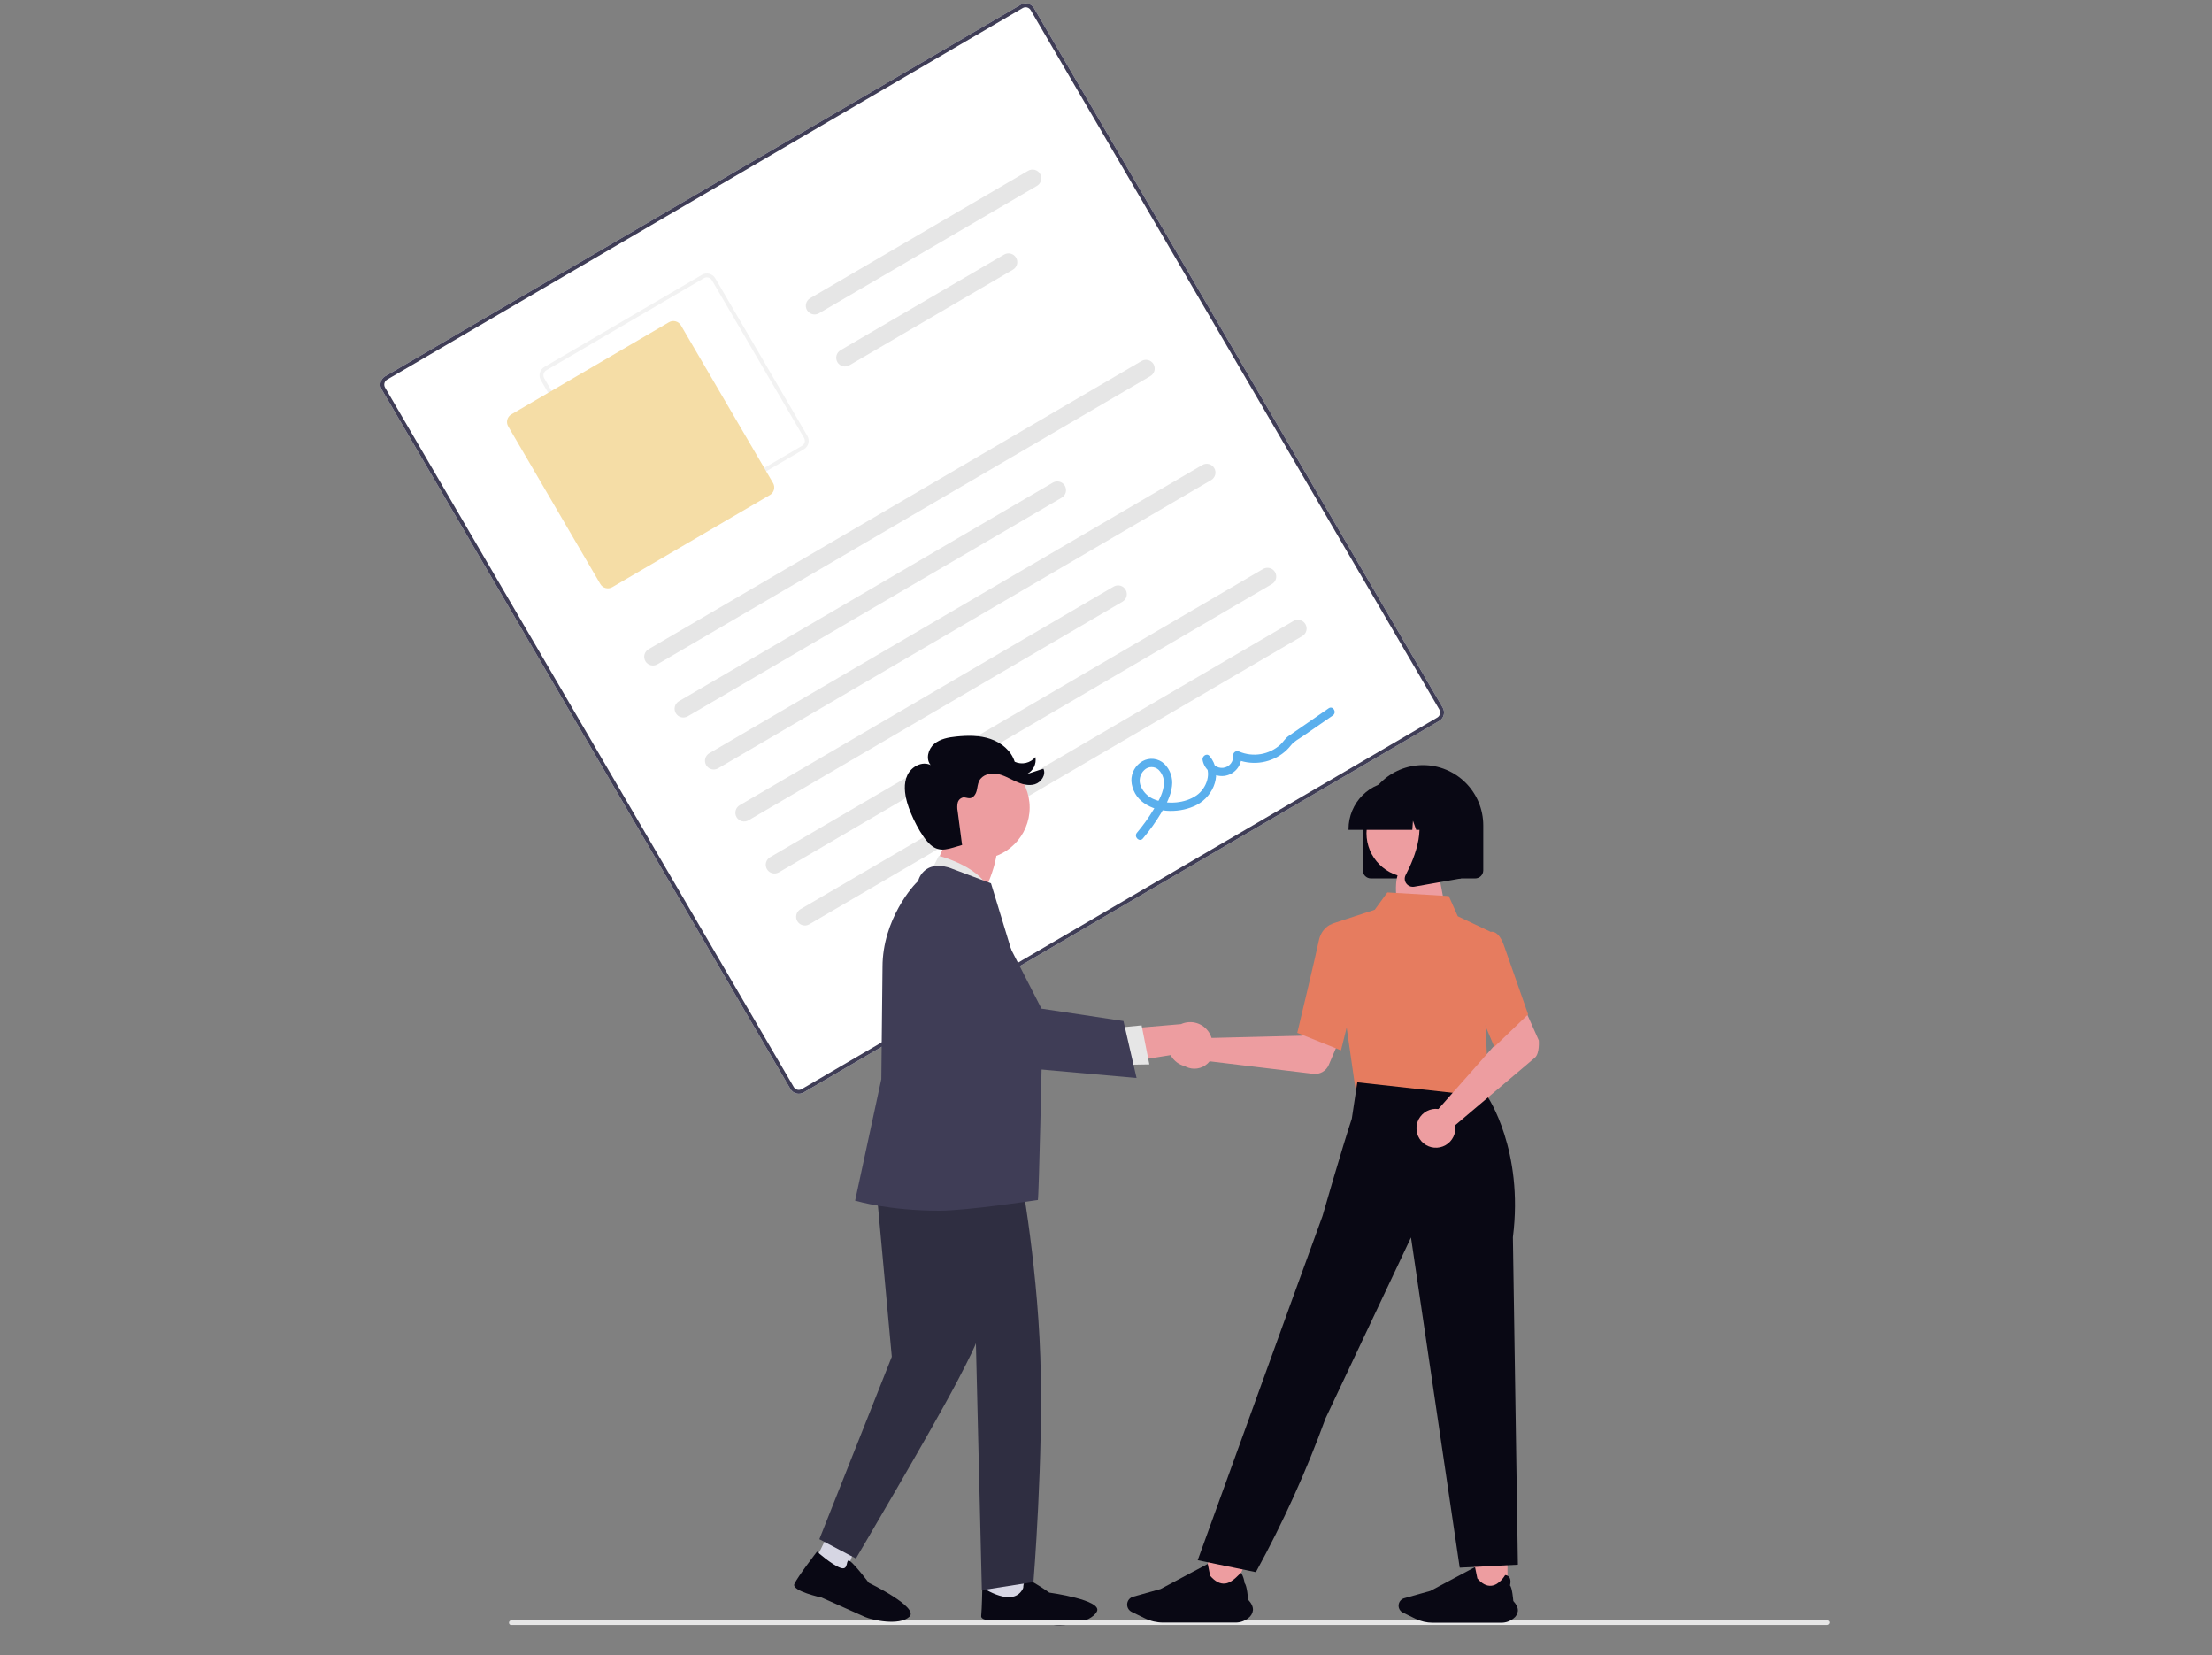 <svg width="937" height="701" viewBox="0 0 937 701" fill="none" xmlns="http://www.w3.org/2000/svg">
<rect x="0" y="0" width="937" height="701" fill="#808080" stroke="none"/>
<g clip-path="url(#clip0_2716_6187)">
<path d="M417.202 675.279L433.075 677.329L437.034 628.663L421.055 634.855L417.202 675.279Z" fill="#D6D6E3"/>
<path d="M433.492 672.392C433.492 672.392 433.394 668.488 435.756 669.21C438.118 669.933 444.48 674.459 444.48 674.459C444.48 674.459 467.404 677.595 464.6 682.547C461.795 687.499 450.495 688.564 447.364 688.251C444.233 687.939 427.98 686.199 427.98 686.199C427.98 686.199 415.32 687.492 415.632 684.36C415.944 681.227 416.11 672.241 416.11 672.241C416.11 672.241 429.424 681.476 433.492 672.392Z" fill="#090814"/>
<path d="M577.272 368.577V349.534C577.272 342.766 579.961 336.275 584.747 331.49C589.532 326.704 596.023 324.016 602.791 324.016C609.559 324.016 616.049 326.704 620.835 331.49C625.62 336.275 628.309 342.766 628.309 349.534V368.577C628.308 369.486 627.946 370.357 627.304 371C626.661 371.642 625.79 372.004 624.881 372.005H580.703C579.794 372.004 578.923 371.642 578.28 371C577.638 370.357 577.276 369.486 577.275 368.577H577.272Z" fill="#090814"/>
<path d="M609.661 305.296L340.442 462.645C339.5 463.195 338.378 463.348 337.323 463.071C336.268 462.795 335.366 462.111 334.814 461.17L161.693 164.958C161.143 164.015 160.99 162.894 161.267 161.838C161.543 160.783 162.227 159.881 163.168 159.33L432.384 1.981C433.327 1.431 434.449 1.278 435.504 1.555C436.559 1.831 437.461 2.515 438.012 3.456L611.137 299.67C611.686 300.612 611.839 301.734 611.563 302.789C611.286 303.844 610.602 304.746 609.661 305.297V305.296Z" fill="white"/>
<path d="M403.227 350.442C403.227 350.442 416.285 344.522 421.044 352.138C425.804 359.753 417.069 377.335 417.069 377.335L393.712 372.617L403.227 350.442Z" fill="#ED9DA0"/>
<path d="M609.661 305.296L340.442 462.645C339.5 463.195 338.378 463.348 337.323 463.071C336.268 462.795 335.366 462.111 334.814 461.17L161.693 164.958C161.143 164.015 160.99 162.894 161.267 161.838C161.543 160.783 162.227 159.881 163.168 159.33L432.384 1.981C433.327 1.431 434.449 1.278 435.504 1.555C436.559 1.831 437.461 2.515 438.012 3.456L611.137 299.67C611.686 300.612 611.839 301.734 611.563 302.789C611.286 303.844 610.602 304.746 609.661 305.297V305.296ZM163.992 160.75C163.428 161.081 163.017 161.623 162.851 162.256C162.685 162.889 162.777 163.562 163.107 164.127L336.229 460.34C336.56 460.905 337.101 461.315 337.734 461.481C338.368 461.647 339.041 461.555 339.606 461.225L608.831 303.875C609.396 303.545 609.806 303.003 609.972 302.37C610.138 301.737 610.046 301.064 609.716 300.499L436.594 4.287C436.263 3.722 435.722 3.312 435.089 3.146C434.456 2.98 433.783 3.072 433.217 3.401L163.992 160.75Z" fill="#3F3D56"/>
<path d="M340.536 190.249L273.764 229.275C272.821 229.825 271.7 229.978 270.644 229.701C269.589 229.425 268.687 228.741 268.136 227.8L229.11 161.028C228.56 160.086 228.407 158.964 228.683 157.909C228.96 156.854 229.644 155.951 230.585 155.4L297.357 116.374C298.299 115.824 299.421 115.671 300.476 115.948C301.531 116.224 302.434 116.908 302.985 117.849L342.011 184.621C342.561 185.564 342.714 186.685 342.437 187.74C342.161 188.796 341.477 189.698 340.536 190.249ZM231.418 156.816C230.853 157.147 230.443 157.688 230.277 158.322C230.111 158.955 230.203 159.628 230.533 160.193L269.559 226.965C269.89 227.53 270.431 227.94 271.064 228.106C271.697 228.272 272.37 228.18 272.935 227.85L339.707 188.824C340.272 188.493 340.682 187.952 340.848 187.319C341.014 186.686 340.922 186.013 340.592 185.447L301.566 118.675C301.235 118.111 300.694 117.701 300.061 117.535C299.428 117.369 298.755 117.461 298.19 117.79L231.418 156.816Z" fill="#F2F2F2"/>
<path d="M326.132 209.627L259.361 248.654C258.513 249.148 257.503 249.286 256.554 249.037C255.604 248.788 254.792 248.172 254.296 247.325L215.27 180.553C214.776 179.705 214.638 178.696 214.887 177.747C215.136 176.797 215.751 175.985 216.598 175.489L283.37 136.463C284.218 135.969 285.228 135.831 286.177 136.08C287.126 136.329 287.938 136.944 288.435 137.791L327.461 204.563C327.955 205.411 328.093 206.42 327.844 207.37C327.595 208.319 326.979 209.131 326.132 209.627Z" fill="#F5DDA6"/>
<path d="M487.297 159.273L278.456 281.33C278.036 281.575 277.572 281.735 277.091 281.802C276.609 281.868 276.119 281.838 275.649 281.715C275.179 281.591 274.737 281.377 274.35 281.083C273.963 280.789 273.637 280.421 273.392 280.002C273.146 279.582 272.986 279.118 272.92 278.636C272.854 278.154 272.884 277.665 273.007 277.194C273.13 276.724 273.345 276.283 273.639 275.895C273.933 275.508 274.3 275.182 274.72 274.937L483.561 152.877C484.408 152.382 485.418 152.243 486.368 152.492C487.318 152.741 488.13 153.358 488.625 154.205C489.121 155.053 489.259 156.063 489.01 157.013C488.761 157.962 488.145 158.774 487.297 159.27V159.273Z" fill="#E6E6E6"/>
<path d="M449.733 210.767L291.327 303.35C290.48 303.845 289.47 303.983 288.52 303.734C287.57 303.485 286.758 302.869 286.263 302.021C285.767 301.174 285.629 300.164 285.878 299.214C286.127 298.264 286.743 297.452 287.591 296.957L445.997 204.374C446.417 204.128 446.881 203.968 447.362 203.902C447.844 203.836 448.334 203.865 448.804 203.989C449.275 204.112 449.716 204.327 450.103 204.621C450.491 204.915 450.816 205.282 451.062 205.702C451.307 206.122 451.467 206.586 451.533 207.067C451.599 207.549 451.57 208.039 451.446 208.509C451.323 208.98 451.108 209.421 450.814 209.808C450.52 210.195 450.153 210.521 449.733 210.766V210.767Z" fill="#E6E6E6"/>
<path d="M439.258 78.706L346.913 132.679C346.493 132.924 346.029 133.084 345.548 133.15C345.066 133.216 344.576 133.187 344.106 133.063C343.636 132.94 343.194 132.725 342.807 132.431C342.42 132.137 342.094 131.77 341.849 131.35C341.603 130.93 341.443 130.467 341.377 129.985C341.311 129.503 341.341 129.013 341.464 128.543C341.587 128.073 341.802 127.631 342.096 127.244C342.39 126.857 342.757 126.531 343.177 126.286L435.521 72.314C436.369 71.818 437.379 71.68 438.328 71.929C439.278 72.178 440.09 72.794 440.586 73.642C441.081 74.49 441.22 75.499 440.97 76.449C440.721 77.399 440.106 78.211 439.258 78.706Z" fill="#E6E6E6"/>
<path d="M429.083 114.196L359.784 154.699C359.365 154.944 358.901 155.104 358.419 155.17C357.937 155.236 357.447 155.207 356.977 155.084C356.027 154.834 355.215 154.218 354.72 153.37C354.224 152.523 354.086 151.513 354.335 150.563C354.584 149.613 355.2 148.801 356.048 148.306L425.346 107.803C425.766 107.558 426.23 107.398 426.712 107.332C427.194 107.266 427.684 107.295 428.154 107.418C428.624 107.542 429.066 107.757 429.453 108.051C429.84 108.344 430.166 108.712 430.411 109.132C430.656 109.551 430.817 110.015 430.883 110.497C430.949 110.979 430.919 111.469 430.796 111.939C430.672 112.409 430.458 112.851 430.164 113.238C429.87 113.625 429.503 113.951 429.083 114.196Z" fill="#E6E6E6"/>
<path d="M513.039 203.31L304.198 325.37C303.779 325.616 303.315 325.776 302.833 325.842C302.351 325.908 301.861 325.879 301.391 325.755C300.921 325.632 300.479 325.417 300.092 325.123C299.705 324.829 299.379 324.462 299.134 324.042C298.888 323.622 298.728 323.158 298.662 322.677C298.596 322.195 298.626 321.705 298.749 321.235C298.872 320.764 299.087 320.323 299.381 319.936C299.675 319.548 300.042 319.223 300.462 318.978L509.302 196.918C509.722 196.672 510.186 196.512 510.667 196.446C511.149 196.38 511.639 196.409 512.109 196.533C512.58 196.656 513.021 196.871 513.408 197.165C513.796 197.459 514.121 197.826 514.367 198.246C514.612 198.666 514.772 199.13 514.838 199.611C514.904 200.093 514.875 200.583 514.751 201.053C514.628 201.523 514.413 201.965 514.119 202.352C513.825 202.739 513.458 203.065 513.038 203.31H513.039Z" fill="#E6E6E6"/>
<path d="M475.475 254.808L317.069 347.388C316.649 347.633 316.185 347.794 315.703 347.86C315.221 347.926 314.731 347.896 314.261 347.773C313.791 347.649 313.349 347.435 312.962 347.141C312.575 346.847 312.249 346.48 312.004 346.06C311.759 345.64 311.598 345.176 311.532 344.694C311.466 344.213 311.496 343.723 311.619 343.252C311.743 342.782 311.957 342.341 312.251 341.953C312.545 341.566 312.912 341.241 313.332 340.995L471.738 248.416C472.586 247.92 473.596 247.782 474.546 248.031C475.495 248.28 476.307 248.896 476.803 249.744C477.298 250.592 477.437 251.601 477.188 252.551C476.939 253.501 476.322 254.313 475.475 254.808Z" fill="#E6E6E6"/>
<path d="M538.78 247.352L329.939 369.412C329.091 369.908 328.081 370.046 327.131 369.797C326.181 369.548 325.37 368.932 324.874 368.084C324.379 367.236 324.24 366.227 324.489 365.277C324.738 364.327 325.355 363.515 326.202 363.02L535.042 240.96C535.89 240.464 536.9 240.326 537.85 240.575C538.799 240.824 539.611 241.44 540.107 242.288C540.602 243.136 540.741 244.145 540.492 245.095C540.242 246.045 539.626 246.857 538.779 247.352H538.78Z" fill="#E6E6E6"/>
<path d="M551.649 269.372L342.808 391.432C341.96 391.928 340.95 392.066 340 391.817C339.051 391.568 338.239 390.952 337.743 390.104C337.248 389.256 337.109 388.247 337.358 387.297C337.608 386.347 338.224 385.535 339.071 385.04L547.912 262.98C548.76 262.484 549.77 262.346 550.72 262.595C551.669 262.844 552.481 263.46 552.977 264.308C553.472 265.156 553.611 266.165 553.362 267.115C553.112 268.065 552.496 268.877 551.649 269.372Z" fill="#E6E6E6"/>
<path d="M484.114 355.096C487.015 351.679 489.627 348.026 491.922 344.176C493.98 340.702 495.999 336.988 496.453 332.914C496.685 331.179 496.504 329.414 495.925 327.762C495.346 326.11 494.386 324.618 493.122 323.407C491.901 322.281 490.352 321.572 488.701 321.384C487.051 321.196 485.383 321.538 483.939 322.361C482.478 323.199 481.272 324.416 480.447 325.884C479.621 327.353 479.209 329.016 479.252 330.7C479.371 332.554 479.906 334.357 480.819 335.974C481.731 337.592 482.997 338.983 484.523 340.043C490.696 344.516 500.335 344.282 506.915 340.879C514.328 337.041 518.154 327.012 512.333 320.15C511.122 318.723 509.106 320.318 509.41 321.859C509.796 323.939 510.96 325.794 512.667 327.044C514.373 328.294 516.493 328.846 518.593 328.587C520.692 328.327 522.613 327.276 523.964 325.648C525.315 324.02 525.993 321.937 525.861 319.826L523.244 321.356C526.453 322.777 529.98 323.328 533.469 322.954C536.959 322.58 540.288 321.293 543.122 319.223C544.524 318.205 545.776 316.995 546.842 315.628C548.123 313.957 550.275 312.878 552.017 311.673L564.576 302.996C566.424 301.72 564.664 298.678 562.805 299.965L551.432 307.824C549.537 309.132 547.63 310.427 545.746 311.753C544.399 312.701 543.571 314.231 542.344 315.357C540.024 317.444 537.159 318.828 534.082 319.348C531.006 319.869 527.845 319.504 524.968 318.296C524.7 318.152 524.399 318.08 524.095 318.085C523.791 318.091 523.493 318.174 523.231 318.328C522.968 318.481 522.749 318.7 522.595 318.962C522.441 319.224 522.357 319.522 522.351 319.826C522.426 320.453 522.376 321.088 522.205 321.696C522.034 322.303 521.745 322.871 521.354 323.367C520.964 323.862 520.479 324.277 519.929 324.585C519.378 324.894 518.772 325.091 518.146 325.165C517.519 325.24 516.884 325.19 516.276 325.019C515.669 324.848 515.101 324.559 514.605 324.168C514.109 323.778 513.695 323.294 513.387 322.743C513.078 322.192 512.881 321.587 512.806 320.96L509.884 322.668C513.639 327.097 511.139 333.89 506.812 336.862C501.973 340.185 494.823 340.762 489.369 338.693C488.031 338.233 486.802 337.502 485.76 336.545C484.717 335.588 483.883 334.427 483.309 333.133C482.778 331.964 482.627 330.658 482.877 329.399C483.128 328.14 483.767 326.991 484.705 326.114C485.517 325.312 486.609 324.856 487.751 324.844C488.893 324.832 489.995 325.264 490.824 326.049C491.727 326.972 492.388 328.102 492.751 329.341C493.114 330.58 493.167 331.889 492.905 333.152C492.342 336.67 490.397 339.913 488.589 342.921C486.523 346.344 484.187 349.597 481.603 352.648C480.155 354.361 482.65 356.834 484.117 355.099L484.114 355.096Z" fill="#5AAFED"/>
<path d="M511.797 438.571C512.099 438.882 512.377 439.216 512.627 439.571L551.516 438.619L556.051 430.33L569.458 435.542L562.852 450.999C562.318 452.247 561.394 453.288 560.218 453.967C559.042 454.646 557.678 454.925 556.33 454.763L512.392 449.455C511.356 450.767 509.945 451.732 508.346 452.223C506.748 452.713 505.038 452.705 503.444 452.2C501.85 451.695 500.447 450.717 499.423 449.395C498.399 448.073 497.801 446.471 497.71 444.802C497.618 443.132 498.037 441.474 498.911 440.049C499.784 438.623 501.071 437.497 502.601 436.821C504.13 436.144 505.829 435.95 507.471 436.262C509.114 436.575 510.622 437.38 511.796 438.571L511.797 438.571Z" fill="#ED9DA0"/>
<path d="M638.57 674.746H625.783L619.7 625.424H638.572L638.57 674.746Z" fill="#ED9DA0"/>
<path d="M521.769 675.404L509.348 670.097L523.905 619.659L542.237 627.491L521.769 675.404Z" fill="#ED9DA0"/>
<path d="M593.451 367.892C597.536 363.073 608.748 366.445 608.748 366.445L612.401 385.726H592.405C592.405 385.726 589.367 372.713 593.451 367.892Z" fill="#ED9DA0"/>
<path d="M576.417 449.255L575.495 464.239L602.524 467.131L630.805 470.157L622.48 447.404L576.417 449.255Z" fill="#FFB7B7"/>
<path d="M574.64 464.431L564.141 391.233L582.34 385.268L587.685 377.938L613.697 379.477L617.516 388.031L631.383 394.585L629.252 434.172L630.807 467.288L574.64 464.431Z" fill="#E67C5F"/>
<path d="M568.032 444.815L549.521 437.409L549.6 437.08C549.679 436.747 557.558 403.823 558.604 398.53C559.694 393.018 563.676 391.494 563.845 391.432L563.969 391.387L571.295 393.617L574.512 418.898L568.032 444.815Z" fill="#E67C5F"/>
<path d="M531.983 665.795L507.341 660.737L546.726 552.059L560.205 514.993C560.205 514.993 568.752 485.272 572.617 473.77L574.948 458.337L630.129 464.442C630.129 464.442 645.541 487.076 640.857 523.968L642.974 662.631L618.332 663.895L597.695 524.051L561.469 600.713C553.317 623.128 543.459 644.886 531.983 665.795Z" fill="#090814"/>
<path d="M608.001 469.594C608.435 469.583 608.869 469.607 609.299 469.665L635.043 440.499L632.048 431.536L644.984 425.249L651.828 440.599C651.828 440.599 652.282 446.138 650.153 447.942L616.387 476.548C616.645 478.2 616.393 479.892 615.666 481.397C614.939 482.903 613.77 484.151 612.316 484.977C610.862 485.802 609.191 486.165 607.525 486.018C605.86 485.87 604.279 485.219 602.992 484.151C601.706 483.083 600.775 481.649 600.323 480.039C599.872 478.429 599.921 476.719 600.465 475.138C601.009 473.557 602.021 472.179 603.367 471.187C604.713 470.195 606.329 469.637 608.001 469.586V469.594Z" fill="#ED9DA0"/>
<path d="M632.988 443.338L622.249 418.078L626.435 400.484L630.948 394.782C631.278 394.641 631.635 394.57 631.994 394.573C632.354 394.576 632.709 394.654 633.037 394.802C634.701 395.471 636.118 397.524 637.249 400.907L647.313 429.573L632.988 443.338Z" fill="#E67C5F"/>
<path d="M597.549 371.562C607.882 371.562 616.259 363.186 616.259 352.853C616.259 342.52 607.882 334.144 597.549 334.144C587.216 334.144 578.84 342.52 578.84 352.853C578.84 363.186 587.216 371.562 597.549 371.562Z" fill="#ED9DA0"/>
<path d="M571.235 351.057C571.241 345.705 573.37 340.574 577.154 336.79C580.939 333.006 586.069 330.877 591.421 330.871H595.23C600.582 330.877 605.713 333.006 609.497 336.79C613.281 340.574 615.41 345.705 615.416 351.057V351.438H607.367L604.621 343.751L604.072 351.438H599.912L598.527 347.56L598.249 351.438H571.235V351.057Z" fill="#090814"/>
<path d="M595.706 374.147C595.328 373.635 595.102 373.027 595.054 372.393C595.007 371.758 595.139 371.123 595.437 370.561C599.473 362.886 605.124 348.699 597.623 339.949L597.084 339.32H618.861V372.014L599.079 375.503C598.877 375.538 598.673 375.556 598.468 375.556C597.928 375.556 597.396 375.428 596.915 375.182C596.434 374.936 596.018 374.58 595.702 374.142L595.706 374.147Z" fill="#090814"/>
<path d="M343.984 663.595L356.883 670.293L371.918 628.477H361.211L343.984 663.595Z" fill="#D6D6E3"/>
<path d="M392.346 372.996L397.682 362.45C397.682 362.45 417.567 367.432 419.372 378.955L392.346 372.996Z" fill="#E6E6E6"/>
<path d="M370.323 493.581L375.72 552.312L377.765 574.573L347.077 651.835L362.567 660.008C362.567 660.008 394.544 605.877 405.555 584.855C416.566 563.834 413.365 567.652 413.365 567.652L415.912 673.417L437.763 669.989C437.763 669.989 442.112 616.957 440.675 574.576C439.237 532.196 431.382 491.582 431.382 491.582L370.323 493.581Z" fill="#2F2E41"/>
<path d="M397.877 512.726C376.555 512.726 363.017 508.648 362.714 508.584L362.223 508.479L373.329 456.988L373.828 409.493C373.828 389.365 387.075 374.526 388.917 373.157C389.226 371.935 389.798 370.796 390.594 369.818C391.389 368.841 392.388 368.048 393.522 367.497C397.94 365.491 403.34 367.898 403.567 368.001L419.773 374.077L419.849 374.302C420.044 374.878 441.391 444.956 441.391 444.956C441.391 444.956 440.1 506.185 439.647 508.191C439.645 508.19 409.722 512.726 397.877 512.726Z" fill="#3F3D56"/>
<path d="M414.259 363.889C426.356 363.889 436.163 354.082 436.163 341.985C436.163 329.888 426.356 320.081 414.259 320.081C402.161 320.081 392.354 329.888 392.354 341.985C392.354 354.082 402.161 363.889 414.259 363.889Z" fill="#ED9DA0"/>
<path d="M509.983 449.756C508.905 450.609 507.653 451.215 506.316 451.532C504.978 451.848 503.588 451.868 502.242 451.589C500.897 451.31 499.629 450.739 498.527 449.917C497.426 449.095 496.518 448.041 495.868 446.83L462.884 452.11L470.029 436.29L500.256 433.702C502.363 432.744 504.748 432.591 506.959 433.274C509.17 433.958 511.054 435.428 512.253 437.408C513.452 439.387 513.883 441.738 513.464 444.014C513.046 446.29 511.807 448.333 509.982 449.756H509.983Z" fill="#ED9DA0"/>
<path d="M471.728 435.391L483.579 434.228L486.864 450.761L471.95 451.022L471.728 435.391Z" fill="#E6E6E6"/>
<path d="M481.444 456.522L423.399 451.354L394.09 404.741L394.003 404.33C393.173 400.523 393.757 396.544 395.645 393.135C397.533 389.727 400.597 387.122 404.264 385.807C407.932 384.491 411.953 384.555 415.577 385.986C419.201 387.417 422.181 390.118 423.96 393.585L441.165 427.145L475.887 432.394L481.444 456.522Z" fill="#3F3D56"/>
<path d="M773.953 688.159H216.353C216.139 688.107 215.949 687.985 215.813 687.812C215.677 687.64 215.604 687.427 215.604 687.207C215.604 686.987 215.677 686.774 215.813 686.601C215.949 686.429 216.139 686.307 216.353 686.255H774.252C774.476 686.285 774.68 686.402 774.82 686.579C774.96 686.757 775.025 686.982 775.002 687.207C774.963 687.462 774.837 687.695 774.646 687.869C774.455 688.042 774.211 688.144 773.953 688.159Z" fill="#E6E6E6"/>
<path d="M641.09 685.414C641.609 685.044 642.045 684.569 642.368 684.02C642.692 683.471 642.897 682.86 642.969 682.227C643.057 680.906 642.403 679.489 641.03 678.015C640.997 677.591 640.57 672.336 639.62 671.395C639.7 671.114 640.184 669.249 639.391 668.038C639.189 667.747 638.922 667.506 638.612 667.334C638.301 667.163 637.956 667.066 637.601 667.05H637.565L637.548 667.082C637.525 667.123 635.214 671.188 631.737 671.544C629.744 671.749 627.748 670.711 625.806 668.457C625.736 668.29 625.188 665.546 624.833 663.729L624.819 663.657L605.875 673.739L594.799 676.841C594.164 677.025 593.6 677.397 593.181 677.907C592.761 678.417 592.505 679.042 592.447 679.701C592.389 680.359 592.531 681.019 592.855 681.595C593.179 682.171 593.669 682.635 594.261 682.928L599.629 685.544C601.883 686.638 604.355 687.209 606.861 687.213H635.976C637.835 687.222 639.64 686.589 641.086 685.421L641.09 685.414Z" fill="#090814"/>
<path d="M528.767 685.253C529.315 684.862 529.774 684.362 530.116 683.782C530.457 683.203 530.673 682.559 530.75 681.891C530.837 680.495 530.152 679.003 528.703 677.449C528.669 677.001 528.219 671.459 527.221 670.466C527.045 668.975 526.573 667.533 525.832 666.227C525.438 665.625 522.572 670.243 518.906 670.62C516.803 670.835 514.698 669.741 512.65 667.364C512.576 667.19 511.997 664.293 511.623 662.377L511.608 662.3L491.625 672.934L479.947 676.206C479.278 676.4 478.683 676.792 478.241 677.33C477.798 677.869 477.529 678.528 477.467 679.222C477.406 679.916 477.556 680.613 477.898 681.22C478.239 681.827 478.756 682.317 479.381 682.626L485.042 685.381C487.419 686.535 490.027 687.137 492.67 687.141H523.38C525.341 687.151 527.245 686.483 528.771 685.251L528.767 685.253Z" fill="#090814"/>
<path d="M356.063 663.986C359.823 665.296 357.968 659.65 360.059 661.116C362.149 662.581 368.022 670.296 368.022 670.296C368.022 670.296 389.557 680.713 385.213 684.688C380.869 688.663 369.423 686.086 366.445 684.778C363.466 683.47 348.047 676.557 348.047 676.557C348.047 676.557 335.185 673.781 336.492 670.803C337.8 667.825 346.086 657.104 346.086 657.104C346.086 657.104 352.303 662.676 356.063 663.986Z" fill="#090814"/>
<path d="M407.559 357.833C402.306 359.252 398.335 361.409 394.236 357.833C390.137 354.257 385.752 345.139 384.275 339.903C383.192 336.066 382.679 331.81 384.387 328.21C386.095 324.61 390.691 322.18 394.236 323.999C392.049 321.451 393.142 317.236 395.696 315.055C398.251 312.875 401.759 312.251 405.1 311.909C409.949 311.413 414.955 311.358 419.571 312.928C424.186 314.499 428.379 317.934 429.821 322.588C431.296 323.275 432.957 323.453 434.544 323.095C436.13 322.737 437.554 321.862 438.59 320.608C438.858 322.048 438.643 323.536 437.979 324.842C437.316 326.147 436.241 327.198 434.92 327.831L441.99 325.539C443.206 328.112 441.075 331.295 438.351 332.122C435.628 332.949 432.682 332.045 430.101 330.854C427.519 329.664 425.01 328.159 422.203 327.695C419.395 327.231 416.098 328.131 414.797 330.665C414.117 331.992 414.081 333.543 413.686 334.982C413.291 336.421 412.291 337.91 410.808 338.028C409.869 338.102 408.949 337.602 408.017 337.704C407.443 337.818 406.915 338.097 406.497 338.506C406.079 338.915 405.789 339.437 405.662 340.009C405.429 341.156 405.426 342.338 405.654 343.487L407.449 357.213" fill="#090814"/>
</g>
<defs>
<clipPath id="clip0_2716_6187">
<rect width="613.874" height="697.72" fill="white" transform="translate(161.128 1.42)"/>
</clipPath>
</defs>
</svg>

